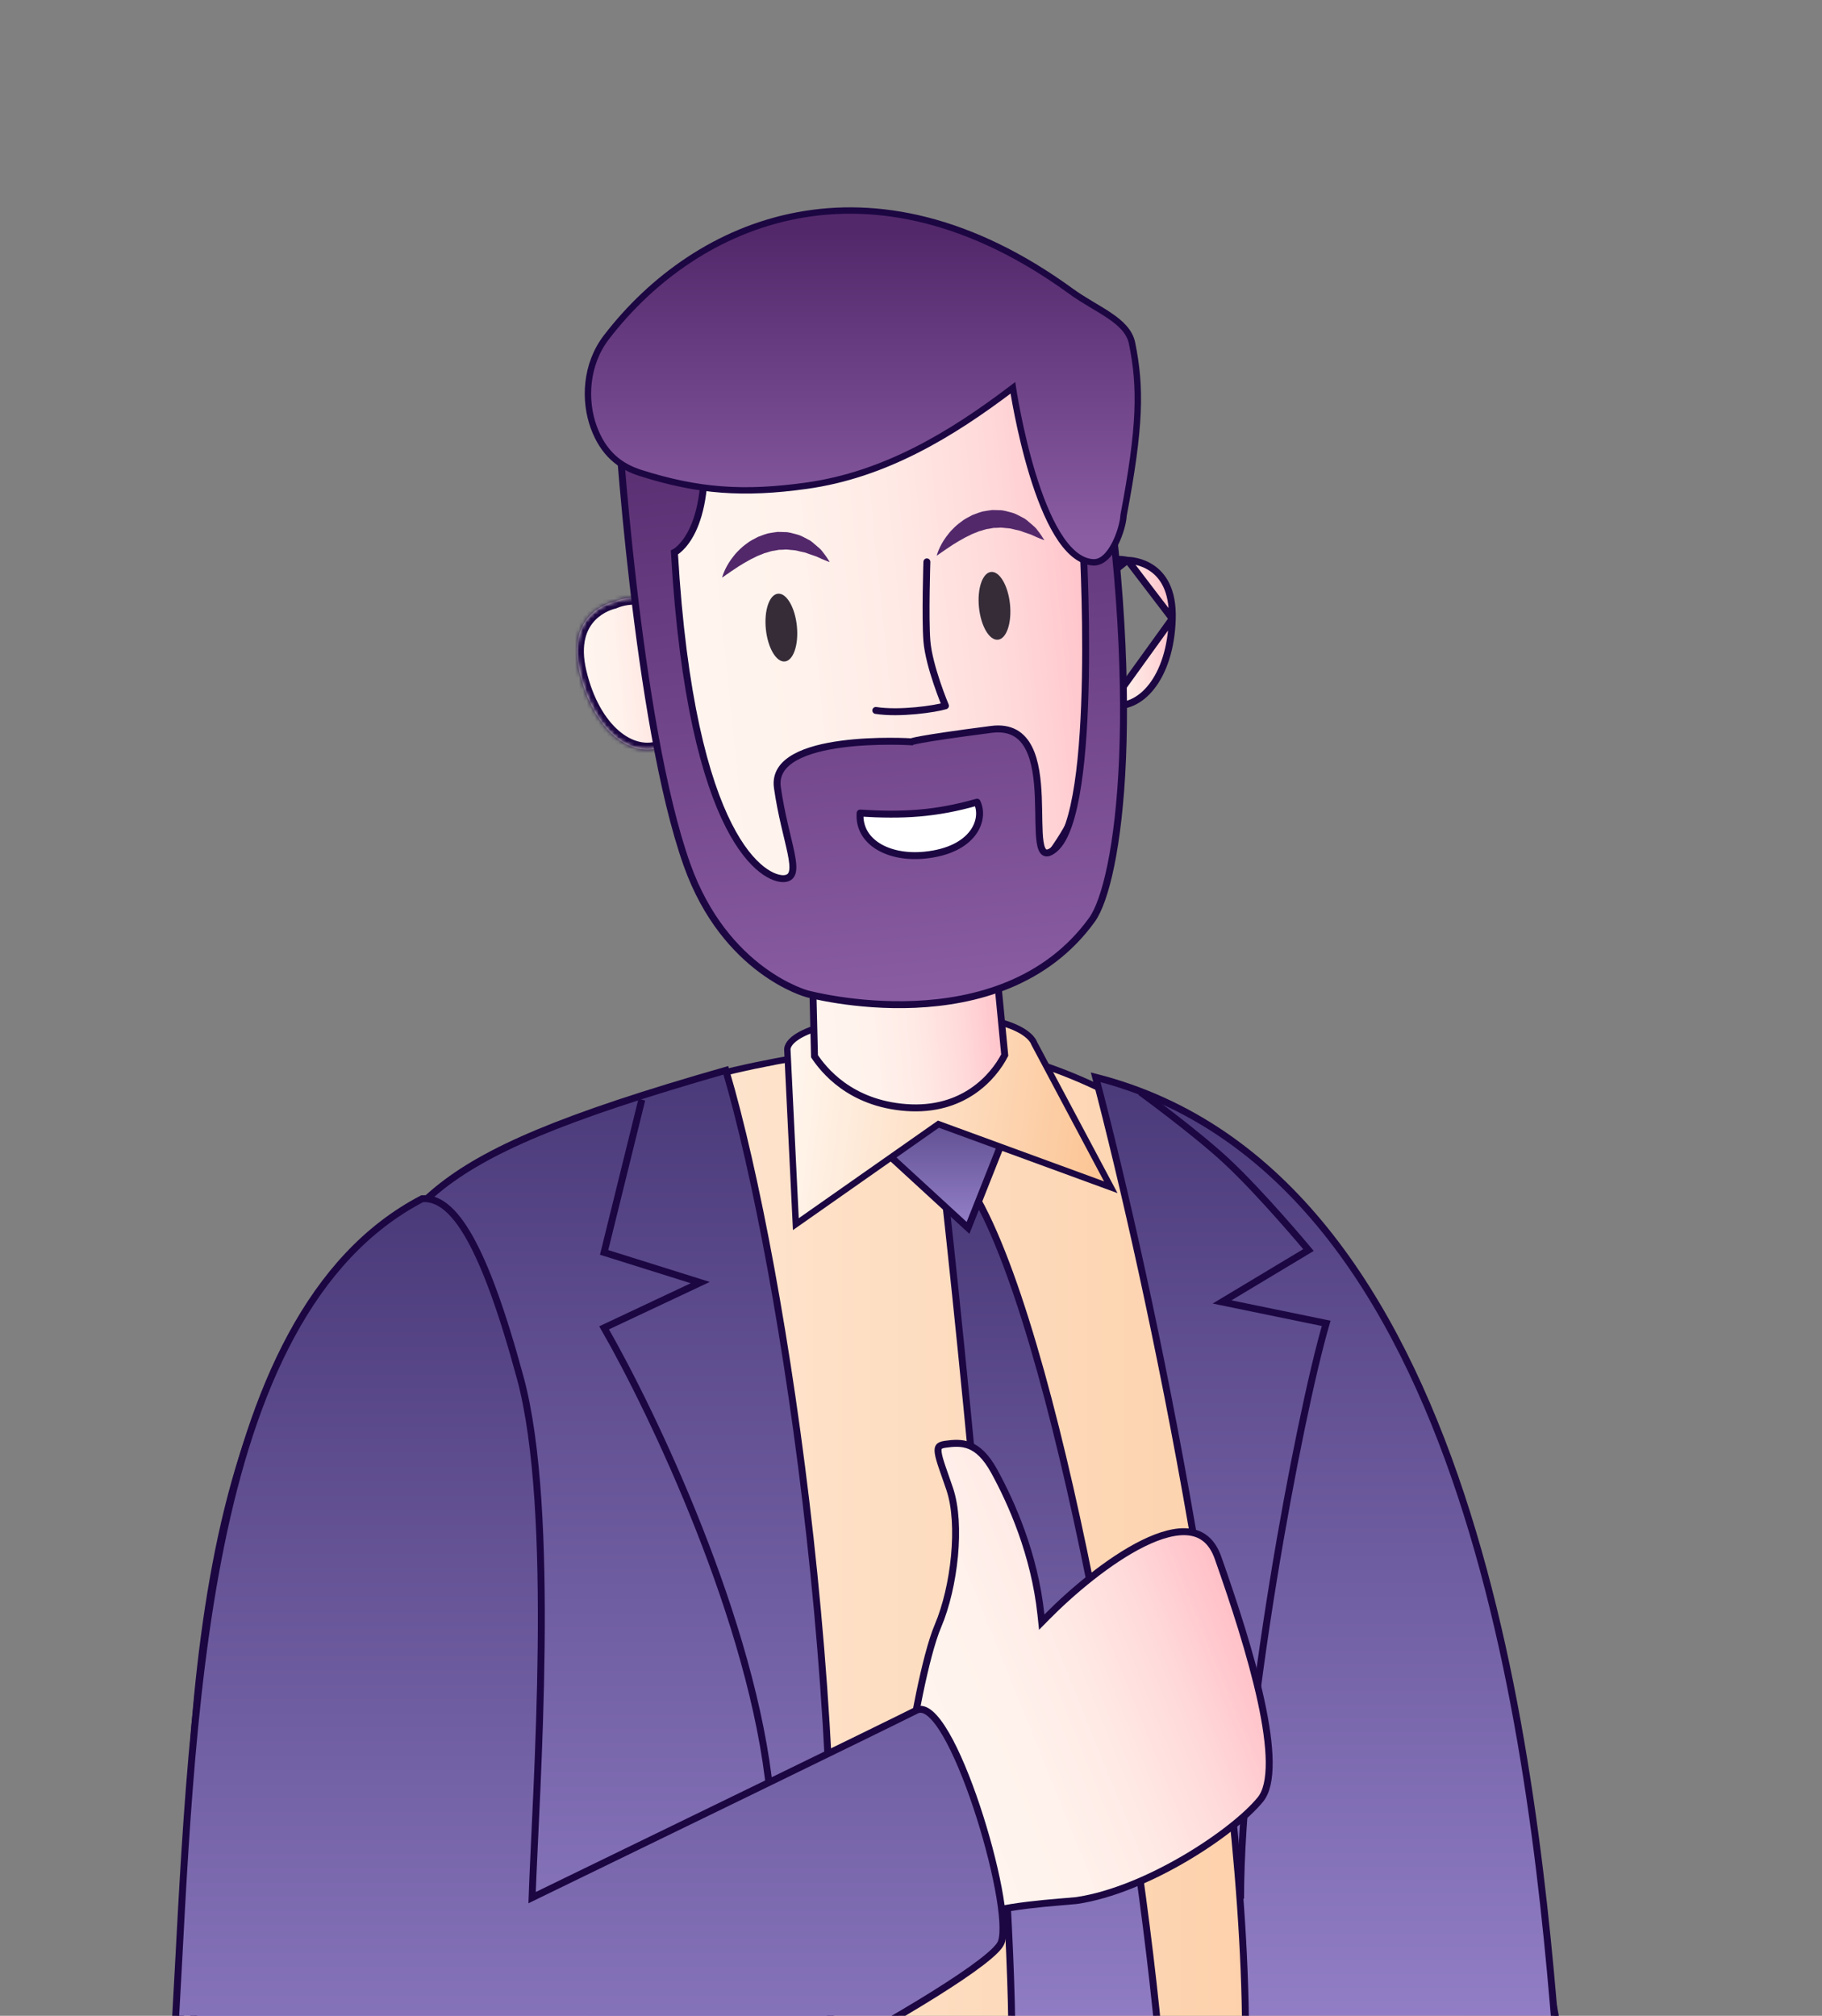 <svg width="461" height="510" viewBox="0 0 461 510" fill="none" xmlns="http://www.w3.org/2000/svg">
<rect x="0" y="0" width="461" height="510" fill="#808080" stroke="none"/>
<g clip-path="url(#clip0_2585_1055)">
<path d="M94.269 314.412C41.758 358.485 49.354 468.9 45.226 517.149H394.973C372.185 397.455 345.256 285.059 247.663 265.111C220.912 261.863 146.781 270.338 94.269 314.412Z" fill="url(#paint0_linear_2585_1055)" stroke="#1C0742" stroke-width="1.615" stroke-miterlimit="10"/>
<path d="M255.902 525.828C257.429 483.08 245.406 359.799 239.204 303.502H247.315C269.452 343.578 289.776 468.736 294.07 525.828H255.902Z" fill="url(#paint1_linear_2585_1055)" stroke="#1C0742" stroke-width="1.755" stroke-miterlimit="10"/>
<path d="M244.931 310.661L221.554 289.191L236.821 272.493L256.859 280.604L244.931 310.661Z" fill="url(#paint2_linear_2585_1055)" stroke="#1C0742" stroke-width="1.755" stroke-miterlimit="10"/>
<path d="M201.363 309.715L199.21 265.566C199.21 265.566 198.132 258.403 228.822 256.951C259.511 255.5 261.664 263.951 261.664 263.951L281.047 300.375L237.436 284.41L201.363 309.715Z" fill="url(#paint3_linear_2585_1055)" stroke="#1C0742" stroke-width="1.615" stroke-miterlimit="10"/>
<path d="M229.281 280.214C214.943 279.149 208.309 270.54 206.082 267.232L204.661 208.986L226.535 208.064L248.443 207.142L254.217 266.94C251.313 272.573 243.666 281.282 229.281 280.214Z" fill="url(#paint4_linear_2585_1055)" stroke="#1C0742" stroke-width="1.755"/>
<mask id="path-6-inside-1_2585_1055" fill="white">
<path d="M173.045 161.227C166.96 147.364 156.358 151.8 155.369 152.249C154.308 152.485 143.169 155.319 146.648 170.053C150.147 184.875 159.695 192.127 167.625 188.902C175.9 186.713 179.167 175.175 173.045 161.227Z"/>
</mask>
<path d="M173.045 161.227C166.96 147.364 156.358 151.8 155.369 152.249C154.308 152.485 143.169 155.319 146.648 170.053C150.147 184.875 159.695 192.127 167.625 188.902C175.9 186.713 179.167 175.175 173.045 161.227Z" fill="url(#paint5_linear_2585_1055)"/>
<path d="M173.045 161.227L174.652 160.522L174.652 160.522L173.045 161.227ZM155.369 152.249L155.75 153.962L155.928 153.922L156.094 153.847L155.369 152.249ZM146.648 170.053L148.356 169.65L148.356 169.649L146.648 170.053ZM167.625 188.902L167.176 187.205L167.068 187.234L166.964 187.276L167.625 188.902ZM174.652 160.522C171.4 153.114 166.769 150.313 162.574 149.639C158.537 148.99 155.259 150.372 154.644 150.651L156.094 153.847C156.468 153.677 158.986 152.617 162.018 153.104C164.893 153.565 168.605 155.477 171.439 161.932L174.652 160.522ZM154.988 150.536C154.328 150.683 150.877 151.551 148.042 154.497C145.096 157.558 143.081 162.582 144.941 170.456L148.356 169.649C146.736 162.789 148.551 159.029 150.57 156.931C152.7 154.718 155.35 154.051 155.75 153.962L154.988 150.536ZM144.941 170.456C146.752 178.129 150.167 184.015 154.335 187.579C158.523 191.16 163.574 192.443 168.286 190.527L166.964 187.276C163.746 188.585 160.058 187.855 156.615 184.912C153.152 181.951 150.044 176.799 148.356 169.65L144.941 170.456ZM168.074 190.598C172.991 189.297 176.255 185.234 177.447 179.853C178.633 174.499 177.821 167.743 174.652 160.522L171.439 161.932C174.391 168.66 175.006 174.646 174.021 179.094C173.041 183.517 170.534 186.317 167.176 187.205L168.074 190.598Z" fill="#1C0742" mask="url(#path-6-inside-1_2585_1055)"/>
<path d="M285.241 141.753L285.152 141.732C284.687 141.627 281.804 141.057 278.695 142.237C275.66 143.389 272.231 146.276 270.706 153.425M285.241 141.753L270.706 153.425M285.241 141.753L285.332 141.754M285.241 141.753L285.332 141.754M270.706 153.425C269.146 160.742 269.744 166.927 271.703 171.296M270.706 153.425L271.703 171.296M285.332 141.754C285.809 141.761 288.745 141.888 291.487 143.768C294.164 145.604 296.815 149.219 296.607 156.526L296.607 156.526M285.332 141.754L296.607 156.526M296.607 156.526C296.395 164.003 294.354 169.872 291.418 173.655C288.491 177.427 284.72 179.092 280.907 178.387L280.852 178.377M296.607 156.526L280.852 178.377M280.852 178.377L280.796 178.374M280.852 178.377L280.796 178.374M280.796 178.374C276.926 178.16 273.656 175.654 271.703 171.296M280.796 178.374L271.703 171.296" fill="url(#paint6_linear_2585_1055)" stroke="#1C0742" stroke-width="1.755"/>
<path d="M215.194 75.771L215.286 75.772L215.376 75.753C217.539 75.3 230.305 73.004 243.999 78.476C257.618 83.919 272.333 97.117 278.355 127.992C284.436 159.177 281.498 185.678 272.658 204.509C263.822 223.328 249.129 234.444 231.611 235.111L231.555 235.113L231.5 235.122C214.208 238.01 197.571 230.092 185.115 213.447C172.65 196.792 164.417 171.431 164.072 139.661C163.73 108.205 175.474 92.305 187.713 84.223C200.018 76.096 212.985 75.765 215.194 75.771Z" fill="url(#paint7_linear_2585_1055)" stroke="#1C0742" stroke-width="1.755"/>
<path d="M234.517 142.156C234.517 142.156 234.061 156.252 234.517 162.125C235.019 168.593 239.215 178.57 239.215 178.57C236.67 179.353 227.703 180.684 221.595 179.745" stroke="#1C0742" stroke-width="1.755" stroke-linecap="round" stroke-linejoin="round"/>
<path d="M193.776 159.183C194.26 163.915 196.407 167.575 198.576 167.353C200.744 167.132 202.108 163.116 201.625 158.381C201.142 153.649 198.992 149.989 196.826 150.211C194.659 150.432 193.293 154.448 193.776 159.183Z" fill="#352C38"/>
<path d="M247.699 153.676C248.183 158.409 250.332 162.068 252.499 161.847C254.665 161.626 256.031 157.61 255.548 152.875C255.065 148.142 252.917 144.483 250.749 144.704C248.582 144.925 247.216 148.942 247.699 153.676Z" fill="#352C38"/>
<path d="M182.711 146.141C182.711 146.141 183.184 144.016 185.062 141.415C185.563 140.799 186.051 140.06 186.735 139.429C187.374 138.754 188.116 138.097 188.964 137.5C189.761 136.84 190.769 136.381 191.739 135.851C192.798 135.475 193.839 134.978 195.006 134.835C195.58 134.744 196.153 134.642 196.728 134.577C197.311 134.572 197.891 134.601 198.463 134.62C199.619 134.578 200.695 135 201.733 135.242C202.772 135.512 203.64 136.097 204.495 136.507C205.371 136.901 205.974 137.605 206.614 138.095C207.238 138.612 207.79 139.092 208.164 139.639C208.574 140.142 208.894 140.615 209.159 140.99C209.682 141.753 209.934 142.207 209.934 142.207C209.934 142.207 209.411 142.032 208.574 141.689C208.161 141.513 207.656 141.314 207.121 141.051C206.599 140.761 205.926 140.6 205.261 140.351C204.57 140.164 203.903 139.772 203.117 139.668C202.346 139.546 201.59 139.234 200.777 139.19C199.965 139.173 199.164 138.942 198.336 139.063C197.925 139.081 197.513 139.11 197.099 139.103L195.867 139.333C195.028 139.386 194.241 139.786 193.414 139.959C192.637 140.326 191.805 140.538 191.064 140.962C190.296 141.319 189.556 141.706 188.866 142.122C188.147 142.491 187.517 142.944 186.875 143.302C186.262 143.71 185.7 144.085 185.202 144.417C184.695 144.767 184.253 145.071 183.887 145.32C183.139 145.844 182.711 146.141 182.711 146.141Z" fill="#53286B"/>
<path d="M237.007 140.599C237.007 140.599 237.48 138.474 239.358 135.873C239.859 135.257 240.347 134.518 241.028 133.887C241.668 133.212 242.409 132.555 243.258 131.959C244.055 131.298 245.063 130.839 246.033 130.31C247.092 129.934 248.133 129.436 249.3 129.293C249.874 129.202 250.447 129.101 251.022 129.035C251.605 129.03 252.185 129.059 252.757 129.079C253.913 129.036 254.989 129.458 256.027 129.7C257.066 129.97 257.934 130.555 258.79 130.965C259.667 131.359 260.27 132.063 260.91 132.553C261.534 133.07 262.086 133.55 262.46 134.097C262.87 134.6 263.19 135.073 263.455 135.448C263.978 136.211 264.23 136.665 264.23 136.665C264.23 136.665 263.706 136.49 262.872 136.147C262.459 135.971 261.954 135.772 261.42 135.509C260.897 135.218 260.224 135.058 259.559 134.808C258.868 134.622 258.201 134.23 257.417 134.126C256.644 134.004 255.89 133.692 255.078 133.647C254.266 133.631 253.464 133.399 252.636 133.521C252.225 133.539 251.813 133.568 251.4 133.561L250.168 133.79C249.328 133.843 248.541 134.244 247.712 134.417C246.935 134.784 246.103 134.996 245.362 135.42C244.594 135.777 243.854 136.163 243.162 136.58C242.443 136.949 241.813 137.402 241.171 137.76C240.558 138.168 239.995 138.543 239.498 138.875C238.991 139.225 238.549 139.529 238.183 139.778C237.435 140.302 237.007 140.599 237.007 140.599Z" fill="#53286B"/>
<path d="M203.649 198.532L256.555 192.619C256.555 192.619 235.718 216.326 203.649 198.532Z" fill="white"/>
<path d="M156.177 103.982C156.177 103.982 160.993 182.902 173.849 218.864C183.525 245.933 204.183 251.421 204.183 251.421C204.183 251.421 253.088 264.796 276.283 232.716C282.963 223.477 290.126 177.821 276.646 98.706L256.58 92.651C256.58 92.651 263.773 131.352 273.888 135.181C273.888 135.181 278.18 205.222 266.887 214.767C257.439 222.755 270.563 181.979 250.835 184.534C231.108 187.088 230.628 187.677 230.628 187.677C230.628 187.677 194.741 185.399 196.695 199.245C198.649 213.091 203.32 221.798 198.508 222.289C193.696 222.78 174.907 213.354 170.636 139.781C170.636 139.781 180.412 135.001 177.792 109.339C174.347 75.59 156.177 103.982 156.177 103.982Z" fill="url(#paint8_linear_2585_1055)" stroke="#1C0742" stroke-width="1.755"/>
<path d="M247.212 202.944C236.77 205.935 228.375 206.384 217.624 205.707C217.106 212.892 224.594 217.31 234.046 216.345C246.431 215.081 249.347 207.3 247.212 202.944Z" fill="white" stroke="#1C0742" stroke-width="1.755" stroke-linecap="round" stroke-linejoin="round"/>
<path d="M162.058 119.658C176.617 124.288 188.172 125.102 204.054 122.889C223.91 120.122 240.765 109.913 256.279 98.122C256.279 98.122 262.739 141.611 276.612 142.271C281.278 142.493 284.178 133.402 284.275 130.426C288.583 107.814 288.694 97.919 286.428 86.816C285.238 80.974 277.4 78.356 271.008 73.706C220.205 36.745 176.25 55.602 153.429 85.333C148.104 92.27 147.773 101.417 150.247 108.133C152.722 114.849 156.957 118.037 162.058 119.658Z" fill="url(#paint9_linear_2585_1055)" stroke="#1C0742" stroke-width="1.615"/>
<path d="M208.194 538.233C217.354 446.25 198.596 321.524 183.647 270.793C100.156 294.648 107.05 304.458 80.81 339.286C59.818 367.148 50.117 478.438 47.891 530.6L208.194 538.233Z" fill="url(#paint10_linear_2585_1055)" stroke="#1C0742" stroke-width="1.755" stroke-miterlimit="10"/>
<path d="M315.107 521.699C316.379 443.134 290.606 323.296 277.226 272.548C373.406 296.982 388.501 446.831 394.198 521.699H315.107Z" fill="url(#paint11_linear_2585_1055)" stroke="#1C0742" stroke-width="1.755" stroke-miterlimit="10"/>
<path d="M288.582 276.335C288.582 276.335 302.207 286.255 310.118 293.564C318.979 301.749 331.069 316.261 331.069 316.261L309.208 329.392L335.548 334.812C328.646 358.4 313.889 436.778 313.889 480.388" stroke="#1C0742" stroke-width="1.755" stroke-miterlimit="10"/>
<path d="M247.987 484.745L229.591 445.726C230.212 441.541 231.319 434.939 232.675 428.409C234.064 421.718 235.697 415.183 237.312 411.381C239.421 406.416 240.905 399.975 241.499 393.696C242.091 387.432 241.809 381.22 240.301 376.744C239.936 375.662 239.588 374.664 239.266 373.748C239.226 373.634 239.187 373.522 239.148 373.411C238.872 372.626 238.619 371.906 238.394 371.242C237.876 369.712 237.528 368.545 237.396 367.648C237.261 366.738 237.378 366.296 237.558 366.053C237.738 365.811 238.146 365.544 239.154 365.403C241.318 365.101 243.346 364.956 245.349 365.761C247.334 366.558 249.438 368.352 251.571 372.249C255.928 380.21 261.764 393.261 263.382 408.563L263.578 410.408L264.88 409.087C270.978 402.9 280.487 394.789 289.219 390.484C293.598 388.325 297.654 387.188 300.935 387.606C302.556 387.813 303.983 388.398 305.189 389.43C306.399 390.466 307.431 391.991 308.191 394.146C312.191 405.479 316.555 418.78 319.058 430.302C320.31 436.065 321.088 441.347 321.132 445.697C321.177 450.088 320.469 453.342 318.943 455.229C315.583 459.385 308.392 465.145 299.762 470.205C291.144 475.258 281.21 479.541 272.401 480.838C271.954 480.892 271.059 480.966 269.844 481.065C269.241 481.114 268.558 481.17 267.813 481.234C265.577 481.423 262.815 481.677 260.044 482.015C257.278 482.352 254.481 482.776 252.181 483.312C251.031 483.579 249.986 483.879 249.121 484.218C248.718 484.376 248.333 484.55 247.987 484.745Z" fill="url(#paint12_linear_2585_1055)" stroke="#1C0742" stroke-width="1.755"/>
<path d="M162.392 278.216L152.851 316.86L177.182 324.494L152.851 335.944C165.096 357.254 190.636 410.657 194.835 453.786" stroke="#1C0742" stroke-width="1.755" stroke-miterlimit="10"/>
<path d="M131.638 348.598C122.485 314.849 114.775 302.694 106.829 303.274C50.055 332.853 48.623 437.435 44.333 512.241C40.042 587.047 113.175 559.698 134.627 554.914C156.079 550.13 249.993 500.549 253.33 491.416C256.667 482.283 240.458 428.353 231.877 432.702C225.013 436.182 164.184 465.756 134.627 480.108C135.581 452.854 140.791 382.348 131.638 348.598Z" fill="url(#paint13_linear_2585_1055)" stroke="#1C0742" stroke-width="1.755" stroke-miterlimit="10"/>
</g>
<defs>
<linearGradient id="paint0_linear_2585_1055" x1="45.226" y1="390.805" x2="394.973" y2="390.805" gradientUnits="userSpaceOnUse">
<stop stop-color="#FFF7F0"/>
<stop offset="1" stop-color="#FCC697"/>
</linearGradient>
<linearGradient id="paint1_linear_2585_1055" x1="266.637" y1="303.502" x2="266.637" y2="525.828" gradientUnits="userSpaceOnUse">
<stop stop-color="#4B3A7A"/>
<stop offset="1" stop-color="#9481C9"/>
</linearGradient>
<linearGradient id="paint2_linear_2585_1055" x1="239.206" y1="272.493" x2="239.206" y2="310.661" gradientUnits="userSpaceOnUse">
<stop stop-color="#4B3A7A"/>
<stop offset="1" stop-color="#9481C9"/>
</linearGradient>
<linearGradient id="paint3_linear_2585_1055" x1="195.979" y1="284.407" x2="276.452" y2="294.978" gradientUnits="userSpaceOnUse">
<stop stop-color="#FFF7F0"/>
<stop offset="1" stop-color="#FCC697"/>
</linearGradient>
<linearGradient id="paint4_linear_2585_1055" x1="201.766" y1="246.202" x2="254.569" y2="241.297" gradientUnits="userSpaceOnUse">
<stop stop-color="#FFF6EF"/>
<stop offset="0.31" stop-color="#FFF2EC"/>
<stop offset="0.55" stop-color="#FFE9E5"/>
<stop offset="0.76" stop-color="#FFD9DA"/>
<stop offset="0.96" stop-color="#FFC2C9"/>
<stop offset="1" stop-color="#FFBDC6"/>
</linearGradient>
<linearGradient id="paint5_linear_2585_1055" x1="146.62" y1="172.013" x2="175.75" y2="169.039" gradientUnits="userSpaceOnUse">
<stop stop-color="#FFF6EF"/>
<stop offset="0.31" stop-color="#FFF2EC"/>
<stop offset="0.55" stop-color="#FFE9E5"/>
<stop offset="0.76" stop-color="#FFD9DA"/>
<stop offset="0.96" stop-color="#FFC2C9"/>
<stop offset="1" stop-color="#FFBDC6"/>
</linearGradient>
<linearGradient id="paint6_linear_2585_1055" x1="268.778" y1="161.439" x2="297.908" y2="158.465" gradientUnits="userSpaceOnUse">
<stop stop-color="#FFF6EF"/>
<stop offset="0.31" stop-color="#FFF2EC"/>
<stop offset="0.55" stop-color="#FFE9E5"/>
<stop offset="0.76" stop-color="#FFD9DA"/>
<stop offset="0.96" stop-color="#FFC2C9"/>
<stop offset="1" stop-color="#FFBDC6"/>
</linearGradient>
<linearGradient id="paint7_linear_2585_1055" x1="164.655" y1="161.39" x2="282.176" y2="149.391" gradientUnits="userSpaceOnUse">
<stop stop-color="#FFF6EF"/>
<stop offset="0.31" stop-color="#FFF2EC"/>
<stop offset="0.55" stop-color="#FFE9E5"/>
<stop offset="0.76" stop-color="#FFD9DA"/>
<stop offset="0.96" stop-color="#FFC2C9"/>
<stop offset="1" stop-color="#FFBDC6"/>
</linearGradient>
<linearGradient id="paint8_linear_2585_1055" x1="215.465" y1="88.092" x2="232.42" y2="254.152" gradientUnits="userSpaceOnUse">
<stop stop-color="#53286B"/>
<stop offset="1" stop-color="#8A5DA3"/>
</linearGradient>
<linearGradient id="paint9_linear_2585_1055" x1="214.155" y1="58.819" x2="214.155" y2="136.161" gradientUnits="userSpaceOnUse">
<stop stop-color="#53286B"/>
<stop offset="1" stop-color="#8A5DA3"/>
</linearGradient>
<linearGradient id="paint10_linear_2585_1055" x1="129.251" y1="270.793" x2="129.251" y2="538.233" gradientUnits="userSpaceOnUse">
<stop stop-color="#4B3A7A"/>
<stop offset="1" stop-color="#9481C9"/>
</linearGradient>
<linearGradient id="paint11_linear_2585_1055" x1="335.712" y1="272.548" x2="335.712" y2="521.699" gradientUnits="userSpaceOnUse">
<stop stop-color="#4B3A7A"/>
<stop offset="1" stop-color="#9481C9"/>
</linearGradient>
<linearGradient id="paint12_linear_2585_1055" x1="224.845" y1="436.348" x2="311.988" y2="401.168" gradientUnits="userSpaceOnUse">
<stop stop-color="#FFF6EF"/>
<stop offset="0.31" stop-color="#FFF2EC"/>
<stop offset="0.55" stop-color="#FFE9E5"/>
<stop offset="0.76" stop-color="#FFD9DA"/>
<stop offset="0.96" stop-color="#FFC2C9"/>
<stop offset="1" stop-color="#FFBDC6"/>
</linearGradient>
<linearGradient id="paint13_linear_2585_1055" x1="148.963" y1="303.254" x2="148.963" y2="563.716" gradientUnits="userSpaceOnUse">
<stop stop-color="#4B3A7A"/>
<stop offset="1" stop-color="#9481C9"/>
</linearGradient>
<clipPath id="clip0_2585_1055">
<rect width="460.871" height="510" fill="white"/>
</clipPath>
</defs>
</svg>
